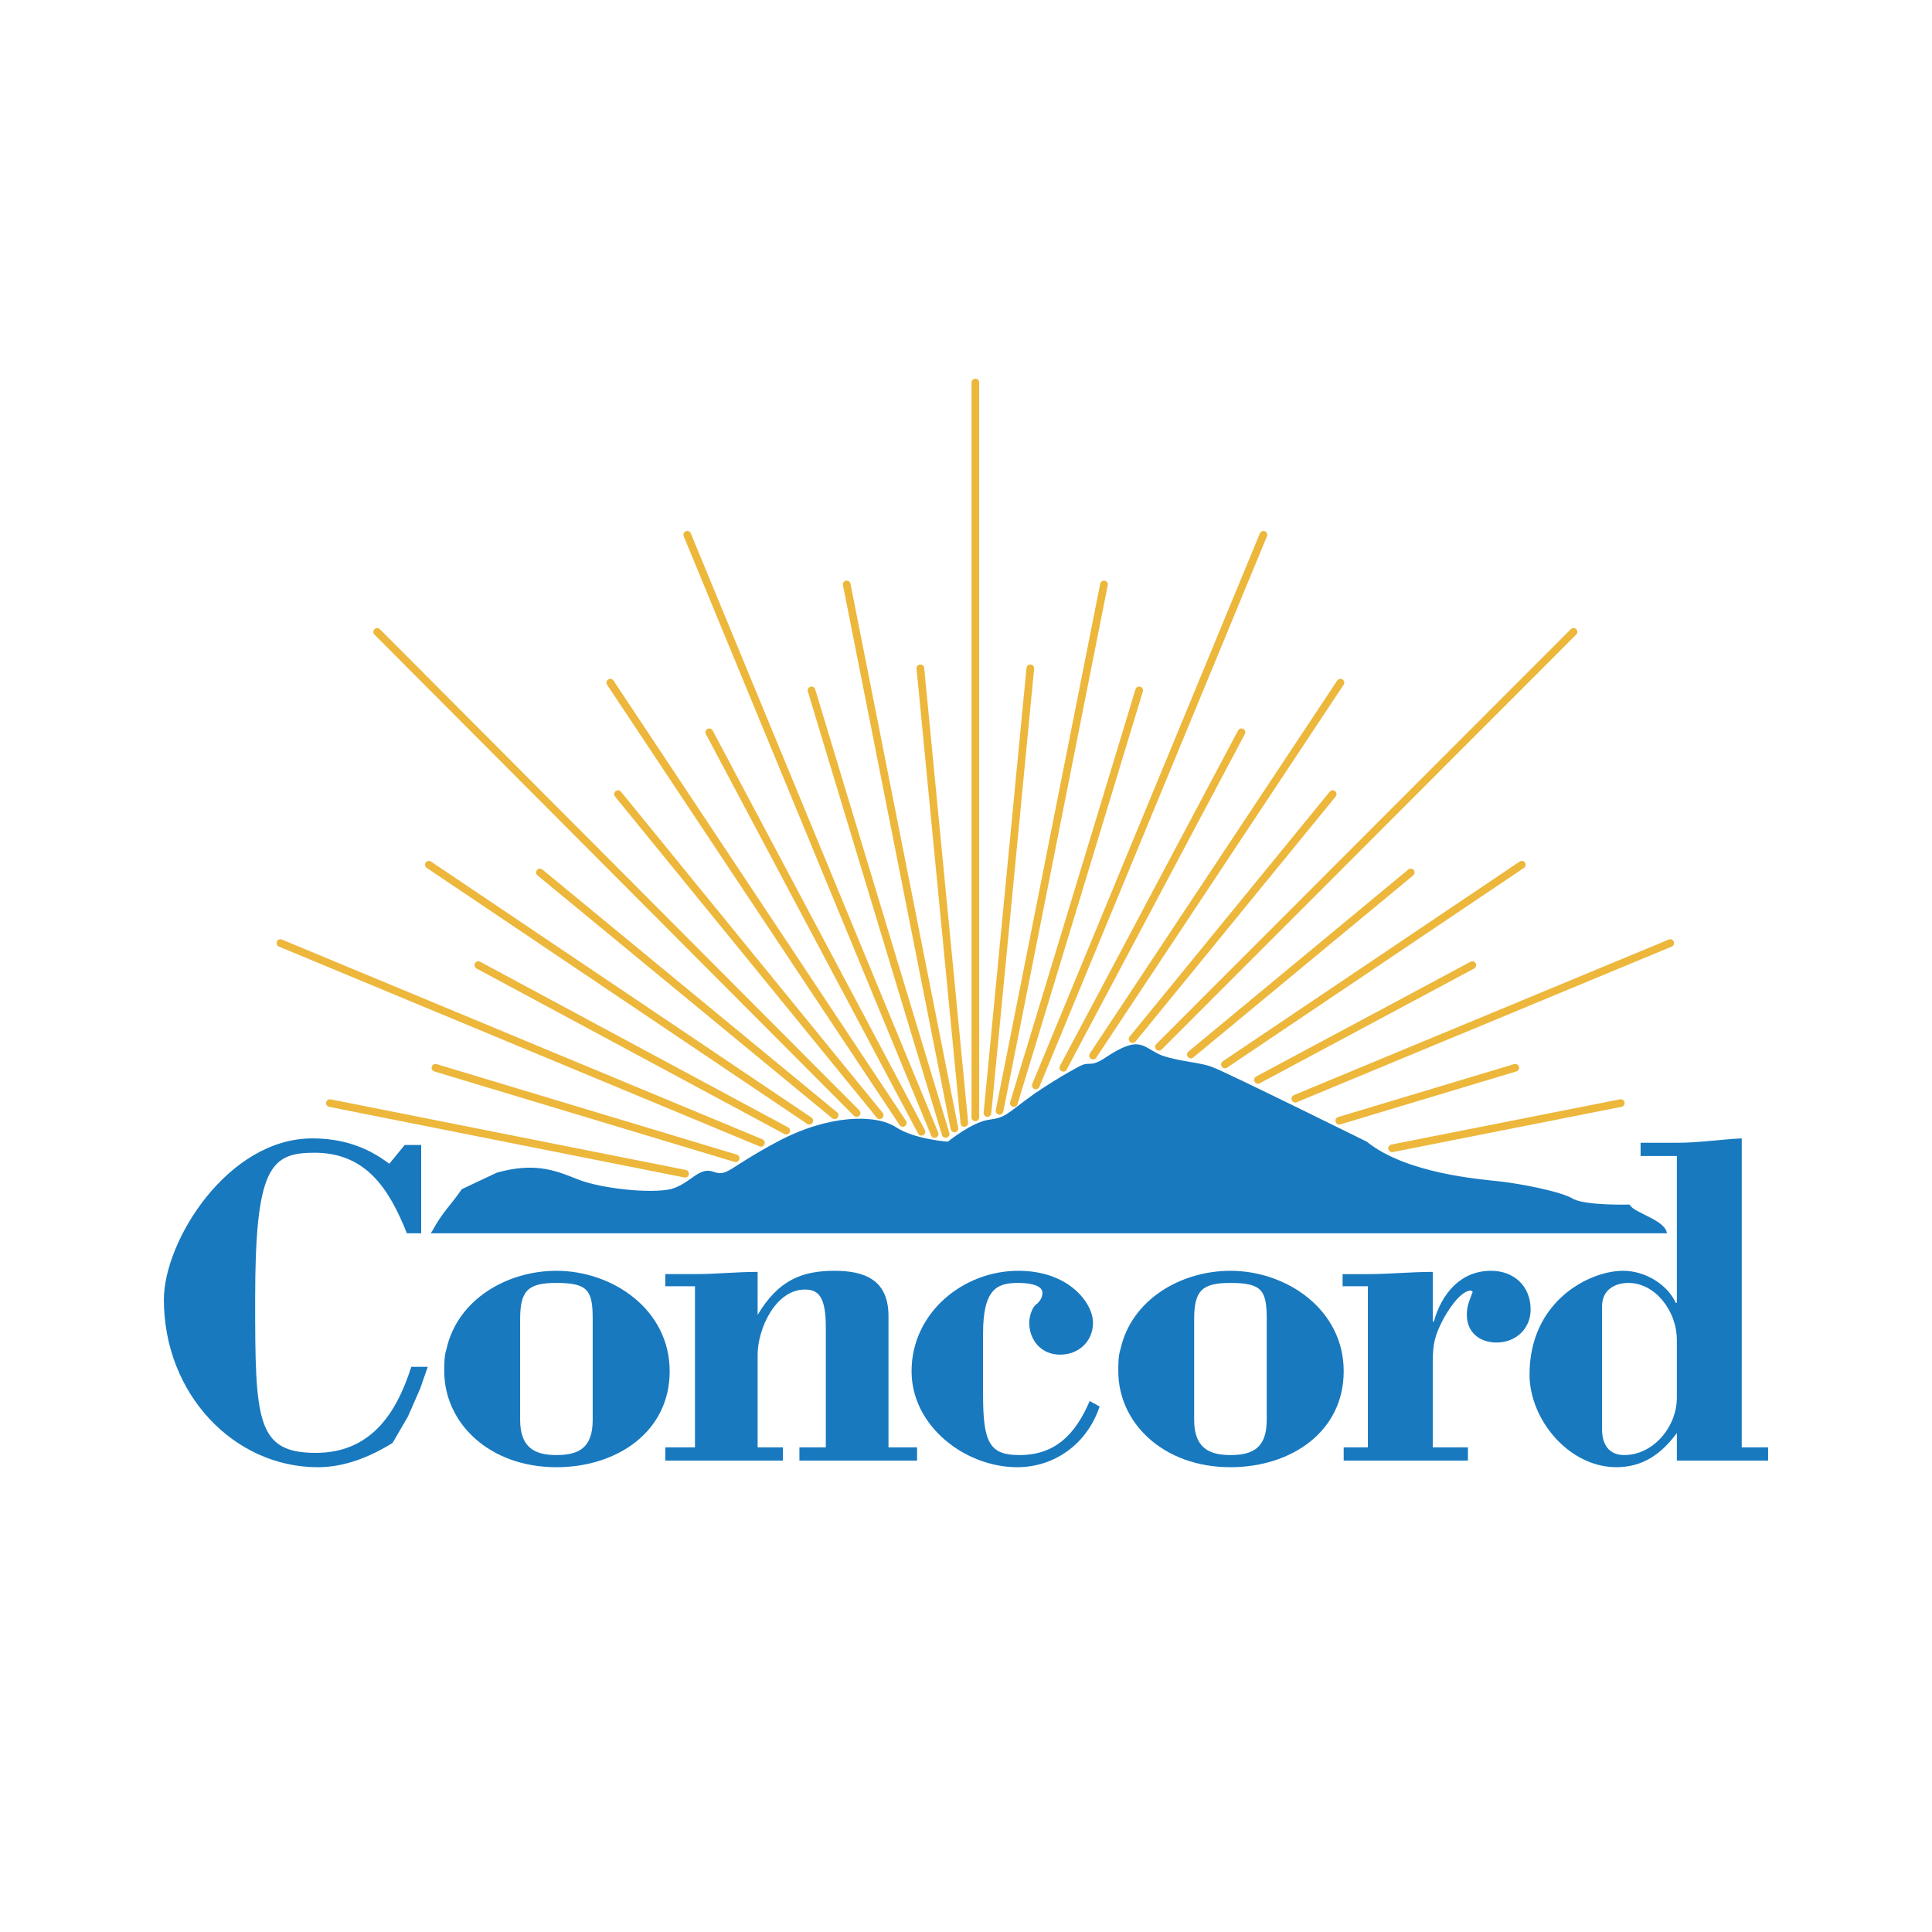 <svg xmlns="http://www.w3.org/2000/svg" width="2500" height="2500" viewBox="0 0 192.756 192.756"><path fill-rule="evenodd" clip-rule="evenodd" fill="#fff" d="M0 0h192.756v192.756H0V0z"/><path d="M109.707 140.328c-1.207 3.633-4.389 6.055-8.229 6.055-5.155 0-10.531-4.072-10.531-9.578 0-5.834 5.156-10.018 10.643-10.018 5.156 0 7.459 3.303 7.459 5.174 0 1.873-1.426 3.193-3.291 3.193s-3.072-1.432-3.072-3.193c0-.66.33-1.65.768-1.871.221-.221.549-.551.549-1.102 0-.881-1.645-.99-2.412-.99-2.086 0-3.512.551-3.512 5.064v6.055c0 4.844.658 6.055 3.621 6.055 3.619 0 5.594-2.09 7.02-5.395l.987.551zM173.773 136.365v8.037h2.633v1.32h-9.105v-2.752c-1.535 2.092-3.4 3.412-6.033 3.412-4.719 0-8.666-4.732-8.666-9.246 0-7.377 6.033-10.35 9.324-10.35 2.193 0 4.389 1.32 5.266 3.193h.109v-14.643h-3.619v-1.32h3.619c2.193 0 4.277-.332 6.473-.441v22.79h-6.473v-2.643c0-2.973-2.195-5.725-4.826-5.725-1.316 0-2.635.66-2.635 2.312v12.33c0 1.432.66 2.531 2.195 2.531 2.961 0 5.266-2.861 5.266-5.725v-3.082h6.472v.002zM75.589 131.191c2.084-3.523 4.498-4.404 7.68-4.404 2.962 0 5.375.881 5.375 4.514v13.102h2.852v1.32H79.758v-1.32h2.633v-12c0-3.084-.768-3.744-2.084-3.744-2.962 0-4.718 3.965-4.718 6.496v9.248h2.523v1.32H66.375v-1.32h2.962v-16.074h-2.962v-1.211h2.962c2.084 0 4.168-.221 6.252-.221v4.294z" fill-rule="evenodd" clip-rule="evenodd" fill="#1879bf"/><path d="M44.543 134.604c1.097-4.953 6.034-7.816 10.971-7.816 5.594 0 11.299 3.854 11.299 10.018 0 6.057-5.266 9.578-11.299 9.578-6.692 0-11.19-4.402-11.19-9.578 0-.771 0-1.542.219-2.202l7.351.109v6.938c0 2.752 1.426 3.521 3.62 3.521 2.304 0 3.62-.77 3.62-3.521v-10.02c0-2.861-.439-3.633-3.62-3.633-2.853 0-3.62.771-3.62 3.633v3.082l-7.351-.109zM142.947 131.852h.109c.768-2.752 2.633-5.064 5.705-5.064 2.303 0 3.949 1.541 3.949 3.854 0 1.982-1.535 3.303-3.4 3.303-1.646 0-2.963-.99-2.963-2.752 0-.881.219-1.322.549-2.203.219-.33-.988-.77-2.854 2.533-.877 1.65-1.096 2.531-1.096 4.404v8.477h3.51v1.32H134.06v-1.32h2.414V128.33h-2.523v-1.211h2.523c2.084 0 4.277-.221 6.473-.221v4.954zM40.375 114.236h1.646v8.809h-1.426c-1.755-4.404-4.059-8.037-9.215-8.037-4.388 0-5.924 1.432-5.924 14.643 0 12 .11 15.303 6.034 15.303 5.375 0 8.008-3.744 9.544-8.588h1.646l-.769 2.201-1.207 2.752-1.536 2.643c-2.304 1.432-4.827 2.422-7.459 2.422-8.337 0-15.358-7.266-15.358-16.732 0-5.836 6.362-16.074 14.81-16.074 2.852 0 5.375.771 7.679 2.533l1.535-1.875zM43.118 122.824c1.097-1.982 1.646-2.312 2.962-4.184l3.51-1.652c3.621-.99 5.595-.328 8.009.662 2.523.99 7.35 1.43 9.325.99 1.975-.551 2.742-2.201 4.168-1.762 1.536.551 1.316-.219 6.473-2.973 5.156-2.752 9.873-2.752 11.848-1.43 1.865 1.209 5.156 1.43 5.156 1.43s2.413-1.98 4.168-2.201c1.646-.221 1.646-.551 4.389-2.531 2.742-1.873 4.717-2.863 4.717-2.863.988-.439.877.221 2.414-.771 3.619-2.422 3.73-.99 5.703-.219 1.975.66 3.949.66 5.156 1.211 1.207.439 15.25 7.375 15.25 7.375 3.949 3.193 11.299 3.744 13.273 3.963 1.975.221 6.143.992 7.35 1.762 1.316.662 5.596.551 5.596.551.438.881 3.73 1.541 3.73 2.973v-.109H43.008c0-.001 0-.112.11-.222z" fill-rule="evenodd" clip-rule="evenodd" fill="#1879bf"/><path d="M111.791 134.604c1.098-4.953 6.033-7.816 10.971-7.816 5.596 0 11.299 3.854 11.299 10.018 0 6.057-5.266 9.578-11.299 9.578-6.691 0-11.189-4.402-11.189-9.578-.001-.771-.001-1.542.218-2.202l7.35.109v6.938c0 2.752 1.426 3.521 3.621 3.521 2.303 0 3.619-.77 3.619-3.521v-10.02c0-2.861-.438-3.633-3.619-3.633-2.854 0-3.621.771-3.621 3.633v3.082l-7.35-.109z" fill-rule="evenodd" clip-rule="evenodd" fill="#1879bf"/><path d="M129.234 109.613l37.408-15.523m-63.298 14.203l22.709-54.936m-32.802 59.78l-24.683-59.78m7.35 60.661L27.979 94.09m110.91 20.478l22.816-4.514m-52.656-4.734l24.684-37.211m-38.507 44.477l-10.75-54.275m-3.73 53.503l-37.957-25.54m79.424 19.927l29.619-19.927m-52.107 24.55l10.42-52.513M90.07 112.035L60.889 68.109m7.46 48.991l-35.434-7.045m100.706 1.759l17.555-5.283m-25.672 1.211l21.393-11.45m-28.085 8.917l21.939-18.164m-27.753 16.623l19.965-24.439m-26.877 27.302l17.773-33.468m-22.709 36.992l12.506-41.175m-15.138 42.165l4.277-44.367m-6.582 45.357l-4.388-45.357m2.523 46.459L80.965 68.88m10.97 44.036L70.763 73.063m17.004 38.203l-26.11-32.037m21.612 32.037l-29.4-24.221m24.573 25.762L47.725 96.292m25.67 19.267l-29.949-9.027m72.185-2.093l41.357-41.394m-59.677 48.439V38.165m-11.849 72.88l-47.83-48" fill="none" stroke="#ecb73b" stroke-width=".764" stroke-linecap="round" stroke-miterlimit="2.613"/></svg>
